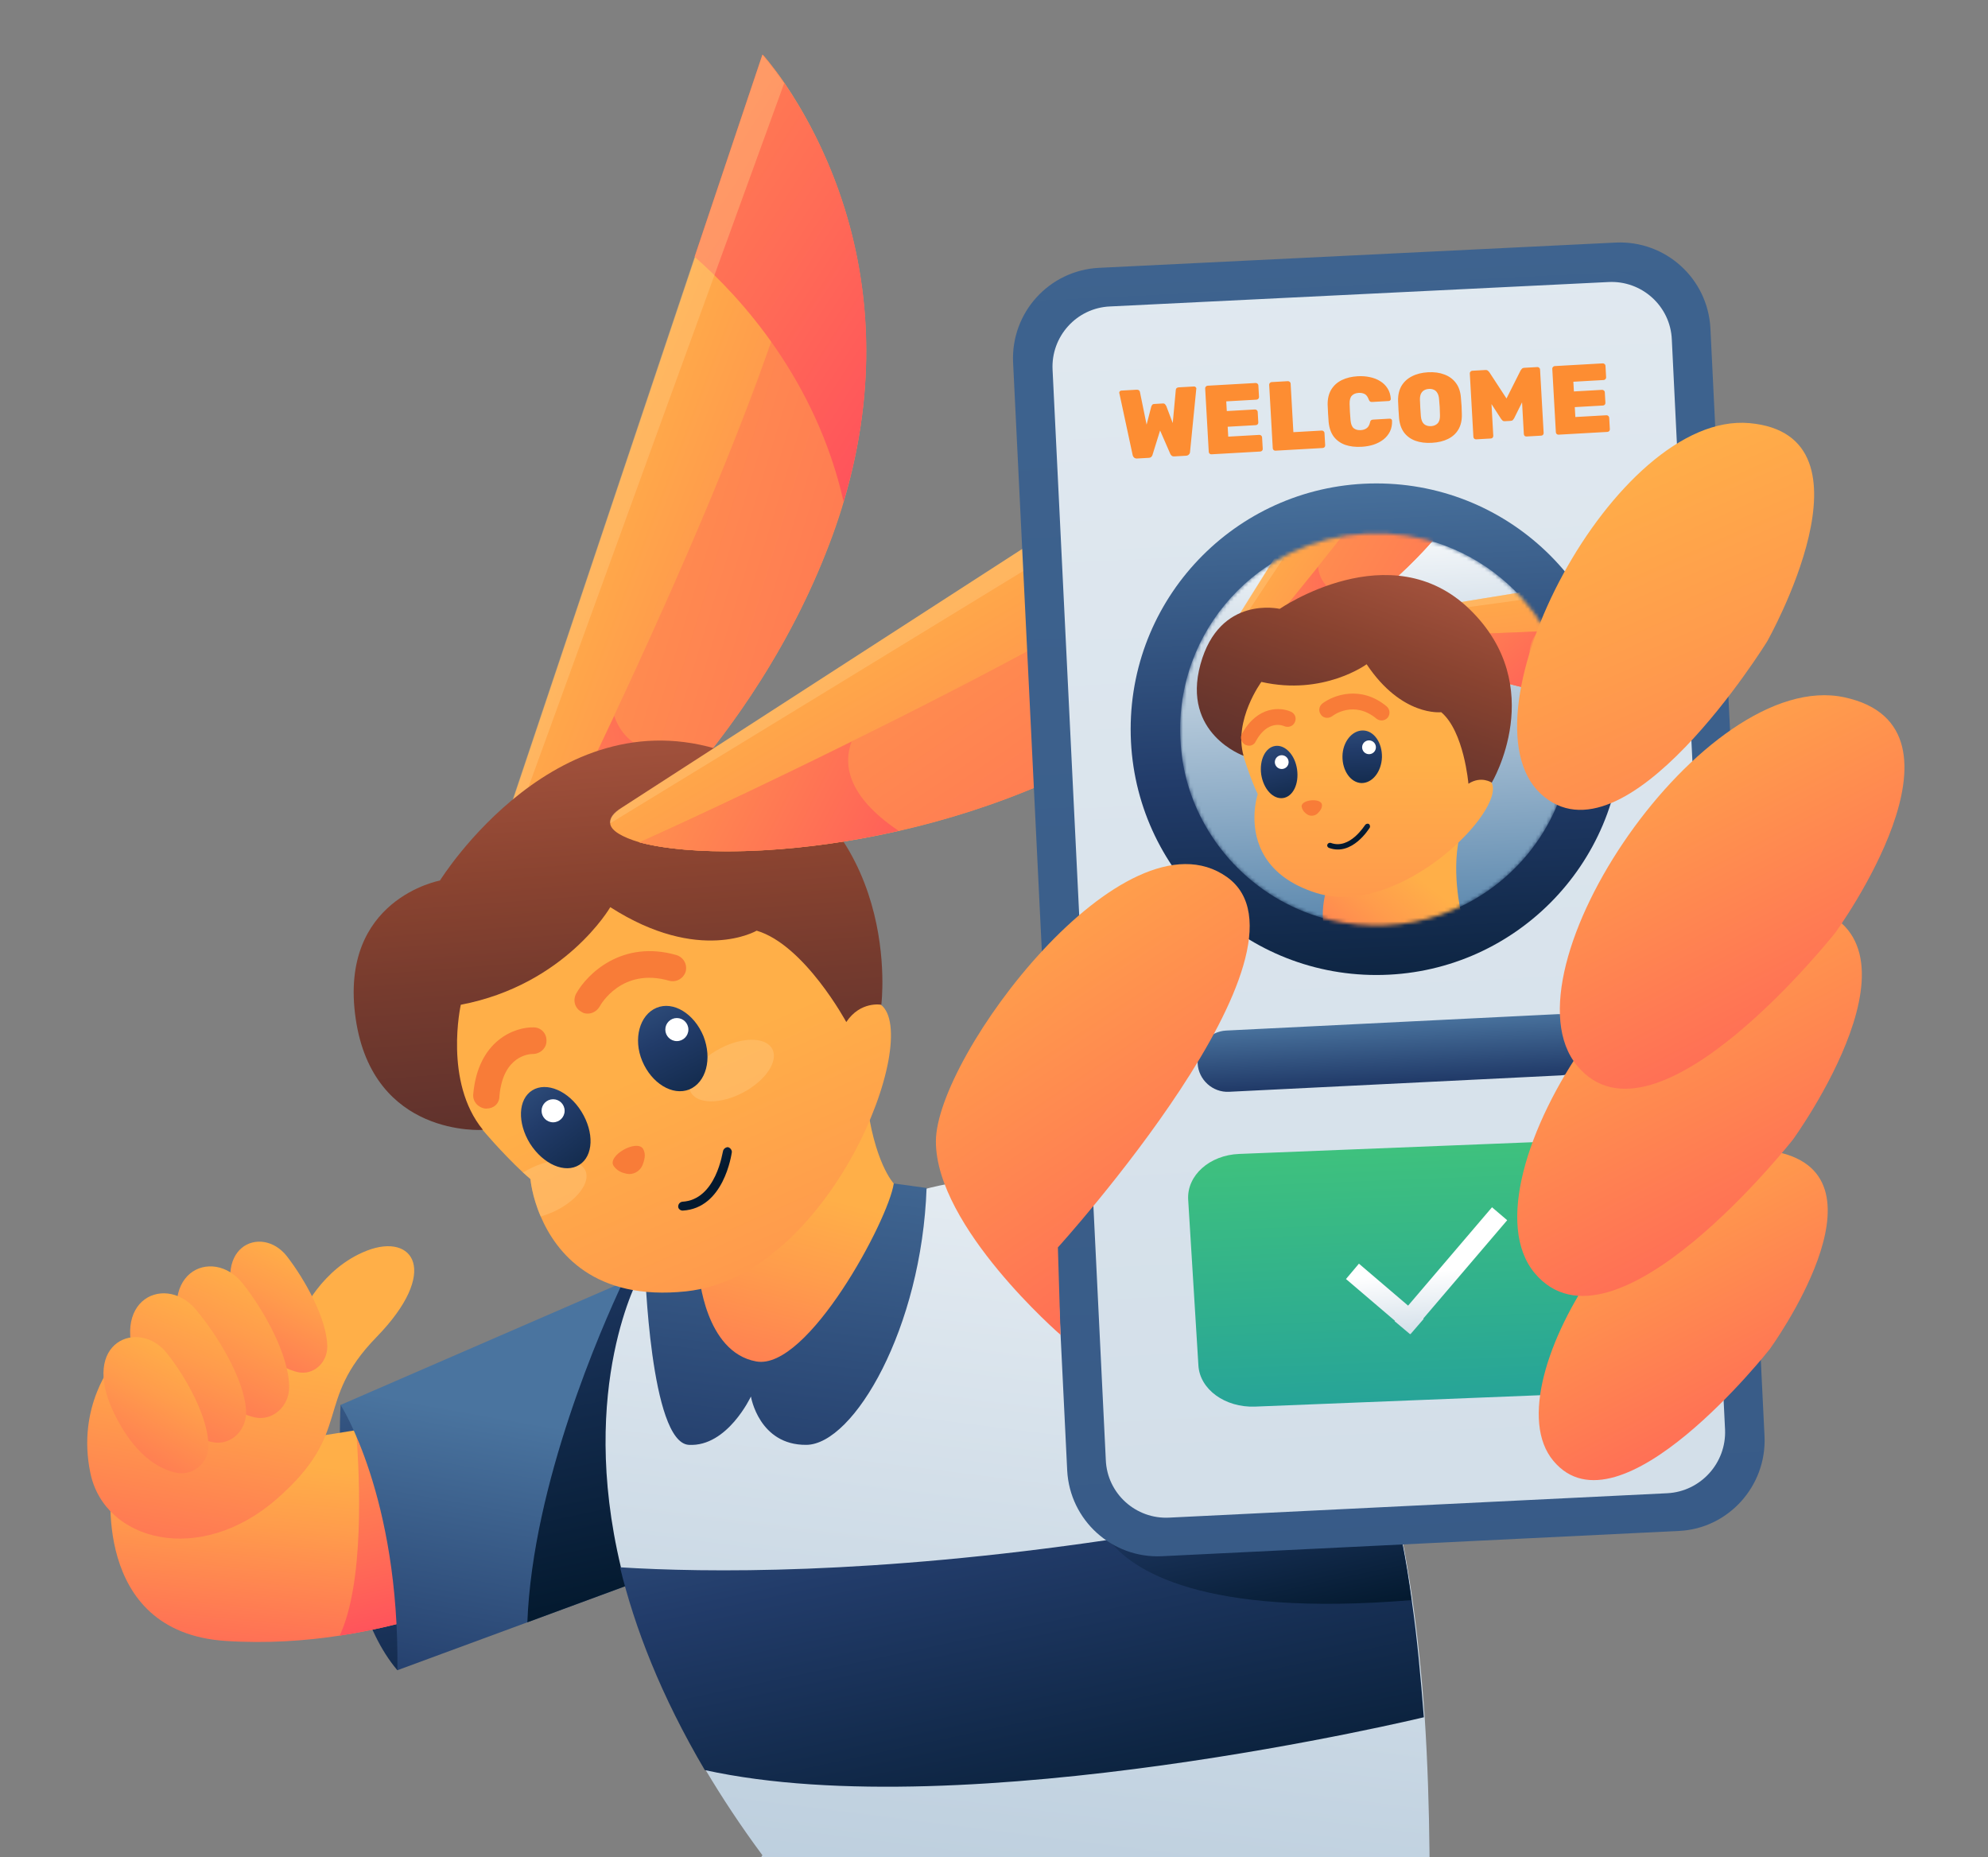 <svg width="547" height="511" viewBox="0 0 547 511" fill="none" xmlns="http://www.w3.org/2000/svg">
<rect x="0" y="0" width="547" height="511" fill="#808080" stroke="none"/>
<g clip-path="url(#clip0_1912_38009)">
<path d="M140.7 254.941C161.572 245.909 208.196 204.775 229.19 147.041C230.288 143.99 231.264 141.06 232.119 138.131C241.761 105.785 238.832 78.322 232.485 57.694C227.603 41.949 220.768 30.109 215.886 22.907C212.346 17.781 209.905 15.096 209.905 15.096L191.231 70.754L130.936 250.547C129.959 253.232 130.204 255.063 131.302 256.04C132.645 257.382 135.94 257.016 140.7 254.941Z" fill="url(#paint0_linear_1912_38009)"/>
<path d="M140.695 254.944C153.145 249.573 174.626 232.851 194.399 208.073C207.947 191.107 220.641 170.479 229.063 147.044C230.161 143.992 231.137 141.063 231.992 138.133C241.634 105.788 238.705 78.325 232.358 57.697C226.866 57.208 221.983 62.335 218.078 75.639C207.825 110.914 186.71 159.005 168.89 197.088C156.074 224.429 144.967 246.644 140.695 254.944Z" fill="url(#paint1_linear_1912_38009)"/>
<path d="M232.116 138.012C254.452 63.434 209.78 14.977 209.78 14.977L191.105 70.635C203.921 81.865 224.548 104.568 232.116 138.012Z" fill="url(#paint2_linear_1912_38009)"/>
<path opacity="0.4" d="M131.057 256.04L215.763 22.907C212.223 17.781 209.782 15.096 209.782 15.096L191.108 70.754L130.813 250.547C129.837 253.232 130.081 255.063 131.057 256.04Z" fill="#FFCA83"/>
<path d="M140.695 254.945C153.145 249.574 174.626 232.852 194.399 208.074C176.945 209.539 170.965 202.948 169.012 196.967C156.074 224.43 144.967 246.645 140.695 254.945Z" fill="url(#paint3_linear_1912_38009)"/>
<path d="M104.943 387.622L93.714 386.523C93.714 386.523 90.54 437.422 109.337 459.515L119.589 441.328L126.302 413.621L104.943 387.622Z" fill="url(#paint4_linear_1912_38009)"/>
<path d="M131.43 439.495C131.43 439.495 115.807 446.574 93.471 449.992C83.951 451.456 73.332 452.189 62.103 451.456C24.633 449.015 30.736 407.393 30.736 407.393C30.736 407.393 58.442 396.774 62.47 397.872C65.277 398.605 85.294 395.553 97.865 393.478C103.724 392.502 107.996 391.77 107.996 391.77L131.43 439.495Z" fill="url(#paint5_linear_1912_38009)"/>
<path d="M93.469 449.992C100.182 435.589 99.083 407.515 97.985 393.478C103.843 392.502 108.115 391.77 108.115 391.77L131.428 439.495C131.428 439.495 115.805 446.574 93.469 449.992Z" fill="url(#paint6_linear_1912_38009)"/>
<path d="M201.367 425.58L145.1 446.33L109.338 459.512C109.948 411.665 93.715 386.521 93.715 386.521L171.341 352.833L179.031 349.537L201.367 425.58Z" fill="url(#paint7_linear_1912_38009)"/>
<path d="M201.369 425.58L145.102 446.33C146.566 408.125 165.607 365.039 171.343 352.833L179.033 349.537L201.369 425.58Z" fill="url(#paint8_linear_1912_38009)"/>
<path d="M389.568 604.033C389.079 609.282 388.713 613.798 388.347 617.582C387.615 625.393 387.005 629.788 387.005 629.788C374.677 638.21 353.44 639.308 353.44 639.308L351.487 627.102L349.534 615.018L345.994 593.048L335.742 616.727L330.249 629.421L324.879 641.993C237.244 650.171 186.836 614.774 186.836 614.774C188.422 612.455 189.765 610.136 191.23 607.817C193.305 604.277 195.257 600.616 197.088 596.954C212.833 564.364 216.495 529.455 216.495 529.455C204.9 516.273 209.782 510.414 209.782 510.414C203.801 502.358 198.675 494.546 194.159 486.979C182.076 466.473 174.874 447.798 170.847 431.198C158.885 381.276 176.095 350.761 176.095 350.761L255.186 326.96C255.186 326.96 331.714 305.233 370.527 376.882C375.409 385.914 379.437 396.777 382.489 408.861C387.493 427.902 390.422 449.873 392.009 472.454C395.182 521.766 392.131 573.885 389.568 604.033Z" fill="url(#paint9_linear_1912_38009)"/>
<path d="M391.768 472.454C391.768 472.454 265.93 502.847 193.918 486.979C181.834 466.473 174.633 447.798 170.605 431.198C193.918 432.663 239.81 433.273 305.109 423.63C328.422 420.213 354.175 415.453 382.369 408.983C384.933 418.748 387.008 429.367 388.472 440.475C389.937 450.727 390.913 461.469 391.768 472.454Z" fill="url(#paint10_linear_1912_38009)"/>
<path d="M388.351 440.226C330.498 444.986 311.335 431.926 304.988 423.503C328.301 420.086 354.054 415.326 382.249 408.856C384.812 418.621 386.887 429.24 388.351 440.226Z" fill="url(#paint11_linear_1912_38009)"/>
<path d="M177.445 348.44C177.445 348.44 178.91 396.898 189.529 397.508C200.147 398.118 206.616 384.203 206.616 384.203C206.616 384.203 208.813 397.63 221.873 397.508C234.933 397.386 253.607 365.406 254.95 326.836L246.04 325.615L195.265 336.112L177.445 348.44Z" fill="url(#paint12_linear_1912_38009)"/>
<path d="M192.336 350.516C192.336 350.516 193.923 371.998 208.081 374.562C222.239 377.125 244.453 335.625 245.918 325.616C245.918 325.616 240.425 319.879 238.35 301.937C236.275 283.872 195.387 324.273 195.387 324.273L192.336 350.516Z" fill="url(#paint13_linear_1912_38009)"/>
<path d="M188.799 355.275C163.534 357.961 153.037 344.656 148.765 334.647C146.324 329.033 145.958 324.394 145.958 324.394C145.226 323.784 144.615 323.174 143.883 322.564C137.78 316.827 132.898 310.968 132.898 310.968C123.134 307.062 116.055 297.786 116.055 297.786L125.819 261.778L148.765 242.737L168.416 240.296L212.355 243.836C212.355 243.836 231.274 267.637 242.381 276.425C253.854 285.336 228.467 351.003 188.799 355.275Z" fill="url(#paint14_linear_1912_38009)"/>
<path opacity="0.4" d="M204.463 300.576C210.661 297.299 214.256 291.937 212.491 288.599C210.727 285.262 204.272 285.213 198.074 288.49C191.876 291.766 188.282 297.128 190.046 300.466C191.811 303.803 198.265 303.853 204.463 300.576Z" fill="#FFCA83"/>
<path opacity="0.4" d="M152.179 333.428C150.958 333.916 149.86 334.405 148.761 334.649C146.32 329.034 145.954 324.396 145.954 324.396C145.222 323.786 144.611 323.175 143.879 322.565C144.733 322.077 145.588 321.589 146.686 321.1C153.033 318.171 159.502 318.659 161.089 322.077C162.553 325.372 158.647 330.499 152.179 333.428Z" fill="#FFCA83"/>
<path d="M232.854 281.189C232.854 281.189 221.381 259.951 208.199 256.045C208.199 256.045 192.454 265.322 167.921 249.576C167.921 249.576 155.594 270.936 126.789 276.429C126.789 276.429 122.029 297.667 132.892 310.85C132.892 310.85 102.622 313.047 97.862 280.213C93.102 247.379 121.052 242.253 121.052 242.253C121.052 242.253 153.763 189.523 201.364 207.466C248.965 225.408 242.496 276.429 242.496 276.429C242.496 276.429 236.76 275.33 232.854 281.189Z" fill="url(#paint15_linear_1912_38009)"/>
<path d="M175.975 231.743C197.945 237.724 260.07 234.673 312.431 202.571C315.239 200.862 317.802 199.154 320.365 197.445C348.071 178.159 362.962 154.968 370.773 134.829C376.754 119.449 378.829 105.901 379.439 97.356C379.927 91.132 379.683 87.47 379.683 87.47L330.373 119.327L171.093 222.223C168.652 223.809 167.675 225.274 167.919 226.739C168.285 228.57 171.093 230.279 175.975 231.743Z" fill="url(#paint16_linear_1912_38009)"/>
<path d="M175.973 231.747C189.032 235.287 216.25 235.653 247.252 228.573C268.368 223.813 291.192 215.513 312.429 202.453C315.236 200.744 317.8 199.035 320.363 197.326C348.069 178.041 362.96 154.85 370.771 134.71C366.865 130.926 359.786 131.781 348.435 139.837C318.41 160.953 271.907 185.487 234.193 204.04C207.219 217.466 184.639 227.841 175.973 231.747Z" fill="url(#paint17_linear_1912_38009)"/>
<path d="M320.359 197.327C384.316 153.019 379.678 87.23 379.678 87.23L330.368 119.087C333.419 135.931 335.494 166.446 320.359 197.327Z" fill="url(#paint18_linear_1912_38009)"/>
<path opacity="0.4" d="M167.919 226.496L379.561 97.235C380.049 91.01 379.805 87.349 379.805 87.349L330.495 119.206L171.215 222.102C168.651 223.566 167.675 225.031 167.919 226.496Z" fill="#FFCA83"/>
<path d="M175.973 231.743C189.032 235.283 216.25 235.649 247.252 228.57C232.728 218.805 232.118 209.895 234.315 204.036C207.219 217.463 184.639 227.838 175.973 231.743Z" fill="url(#paint19_linear_1912_38009)"/>
<path d="M461.955 421.192L319.64 428.149C305.97 428.76 294.375 418.263 293.642 404.592L278.752 99.689C278.142 86.019 288.638 74.423 302.308 73.691L444.623 66.733C458.294 66.123 469.889 76.62 470.621 90.291L485.512 395.193C486.122 408.864 475.503 420.582 461.955 421.192Z" fill="url(#paint20_linear_1912_38009)"/>
<path d="M458.785 410.816L321.718 417.529C312.564 418.017 304.63 410.938 304.264 401.661L289.618 101.763C289.129 92.608 296.208 84.674 305.485 84.308L442.551 77.595C451.706 77.107 459.639 84.186 460.005 93.463L474.652 393.361C475.018 402.516 467.939 410.327 458.785 410.816Z" fill="url(#paint21_linear_1912_38009)"/>
<path d="M312.877 126.143C312.535 126.162 312.26 126.079 312.051 125.892C311.842 125.706 311.713 125.497 311.664 125.265L307.995 108.192C307.994 108.174 307.984 108.156 307.965 108.14C307.964 108.122 307.963 108.104 307.962 108.086C307.953 107.924 307.999 107.786 308.101 107.672C308.219 107.539 308.359 107.468 308.521 107.459L312.7 107.223C313.257 107.191 313.575 107.399 313.654 107.845L315.487 116.828L316.752 111.943C316.781 111.815 316.853 111.657 316.969 111.471C317.084 111.266 317.294 111.155 317.599 111.138L319.945 111.005C320.25 110.988 320.471 111.074 320.608 111.265C320.744 111.437 320.843 111.585 320.904 111.708L322.683 116.394L323.52 107.287C323.549 106.835 323.833 106.593 324.372 106.563L328.55 106.327C328.712 106.318 328.85 106.373 328.965 106.493C329.097 106.593 329.168 106.725 329.177 106.886C329.178 106.904 329.179 106.922 329.18 106.94C329.181 106.958 329.173 106.977 329.156 106.996L327.434 124.374C327.429 124.608 327.325 124.83 327.12 125.04C326.934 125.249 326.67 125.363 326.328 125.383L323.12 125.564C322.797 125.582 322.55 125.515 322.379 125.362C322.207 125.192 322.09 125.045 322.029 124.922L319.201 118.43L317.096 125.201C317.067 125.329 316.968 125.488 316.799 125.678C316.646 125.849 316.408 125.943 316.085 125.962L312.877 126.143ZM333.331 124.987C333.151 124.997 332.986 124.943 332.835 124.825C332.683 124.69 332.602 124.523 332.59 124.325L331.603 106.857C331.592 106.66 331.654 106.494 331.791 106.36C331.927 106.208 332.084 106.127 332.264 106.117L345.473 105.37C345.671 105.359 345.846 105.421 345.997 105.557C346.148 105.674 346.229 105.832 346.241 106.03L346.42 109.211C346.431 109.39 346.368 109.556 346.232 109.708C346.096 109.86 345.93 109.942 345.732 109.953L337.402 110.424L337.553 113.092L345.29 112.655C345.488 112.644 345.662 112.706 345.814 112.842C345.965 112.959 346.046 113.117 346.057 113.315L346.222 116.226C346.233 116.424 346.171 116.599 346.035 116.75C345.899 116.884 345.731 116.957 345.534 116.968L337.797 117.406L337.951 120.128L346.496 119.645C346.694 119.634 346.869 119.696 347.021 119.832C347.173 119.967 347.254 120.134 347.265 120.332L347.444 123.486C347.455 123.683 347.393 123.858 347.257 124.01C347.12 124.144 346.953 124.217 346.755 124.228L333.331 124.987ZM350.942 123.991C350.763 124.001 350.597 123.947 350.447 123.83C350.295 123.694 350.213 123.527 350.202 123.33L349.214 105.862C349.203 105.664 349.266 105.498 349.403 105.364C349.538 105.212 349.696 105.131 349.876 105.121L354.351 104.868C354.548 104.857 354.723 104.919 354.875 105.055C355.026 105.173 355.107 105.33 355.118 105.528L355.874 118.899L363.664 118.458C363.862 118.447 364.037 118.509 364.189 118.645C364.34 118.763 364.421 118.92 364.432 119.118L364.624 122.515C364.635 122.712 364.573 122.887 364.437 123.039C364.301 123.173 364.133 123.245 363.936 123.257L350.942 123.991ZM374.667 122.92C372.959 123.017 371.453 122.841 370.148 122.392C368.841 121.925 367.789 121.173 366.991 120.136C366.212 119.098 365.739 117.755 365.574 116.106C365.514 115.37 365.46 114.58 365.413 113.735C365.365 112.89 365.328 112.081 365.302 111.307C365.283 109.686 365.611 108.315 366.287 107.195C366.98 106.056 367.949 105.181 369.194 104.57C370.458 103.958 371.916 103.605 373.57 103.511C374.756 103.444 375.869 103.526 376.91 103.755C377.967 103.966 378.917 104.336 379.758 104.865C380.598 105.377 381.276 106.041 381.791 106.86C382.305 107.66 382.602 108.617 382.683 109.73C382.692 109.892 382.637 110.03 382.517 110.145C382.415 110.259 382.284 110.32 382.122 110.329L377.566 110.587C377.297 110.602 377.096 110.56 376.964 110.459C376.832 110.358 376.714 110.175 376.609 109.911C376.331 109.151 375.96 108.65 375.496 108.405C375.031 108.161 374.476 108.057 373.829 108.094C373.038 108.139 372.421 108.39 371.978 108.848C371.534 109.287 371.324 110.038 371.348 111.101C371.378 112.577 371.463 114.087 371.604 115.63C371.7 116.688 371.994 117.419 372.486 117.824C372.976 118.211 373.617 118.382 374.408 118.338C375.055 118.301 375.595 118.126 376.028 117.813C376.479 117.499 376.791 116.968 376.965 116.219C377.021 115.927 377.109 115.733 377.23 115.636C377.367 115.52 377.571 115.454 377.841 115.439L382.396 115.182C382.558 115.173 382.696 115.219 382.81 115.321C382.942 115.421 383.012 115.553 383.021 115.714C383.066 116.83 382.879 117.823 382.46 118.694C382.039 119.547 381.441 120.284 380.665 120.905C379.887 121.507 378.986 121.982 377.96 122.329C376.95 122.656 375.853 122.853 374.667 122.92ZM394.016 121.826C392.29 121.924 390.775 121.739 389.468 121.272C388.18 120.804 387.137 120.052 386.339 119.015C385.558 117.96 385.095 116.625 384.95 115.01C384.889 114.257 384.836 113.484 384.792 112.694C384.746 111.885 384.71 111.085 384.683 110.293C384.646 108.69 384.957 107.321 385.613 106.184C386.288 105.046 387.248 104.162 388.492 103.533C389.736 102.886 391.211 102.514 392.919 102.417C394.608 102.322 396.107 102.526 397.415 103.029C398.723 103.514 399.776 104.283 400.575 105.338C401.373 106.393 401.836 107.719 401.962 109.316C402.043 110.105 402.106 110.903 402.152 111.712C402.197 112.503 402.222 113.277 402.229 114.033C402.267 115.654 401.948 117.033 401.273 118.171C400.615 119.29 399.663 120.155 398.418 120.766C397.19 121.377 395.723 121.73 394.016 121.826ZM393.757 117.244C394.511 117.201 395.119 116.941 395.579 116.465C396.037 115.97 396.247 115.219 396.208 114.212C396.201 113.437 396.177 112.69 396.136 111.971C396.094 111.234 396.034 110.489 395.955 109.737C395.9 109.073 395.743 108.532 395.485 108.114C395.245 107.695 394.922 107.397 394.515 107.222C394.127 107.046 393.681 106.972 393.178 107C392.674 107.029 392.231 107.153 391.846 107.373C391.462 107.593 391.166 107.925 390.956 108.37C390.765 108.813 390.679 109.368 390.699 110.034C390.724 110.79 390.757 111.536 390.798 112.273C390.839 112.992 390.89 113.737 390.952 114.509C391.045 115.513 391.338 116.236 391.832 116.677C392.342 117.098 392.984 117.287 393.757 117.244ZM406.173 120.869C405.976 120.88 405.801 120.827 405.65 120.709C405.499 120.573 405.417 120.407 405.406 120.209L404.418 102.741C404.407 102.543 404.47 102.377 404.607 102.244C404.742 102.092 404.909 102.01 405.107 101.999L408.692 101.796C409.015 101.778 409.263 101.854 409.435 102.025C409.607 102.195 409.722 102.315 409.78 102.384L414.516 109.634L418.406 101.896C418.456 101.821 418.556 101.689 418.708 101.5C418.86 101.312 419.097 101.208 419.421 101.19L423.006 100.987C423.204 100.976 423.369 101.039 423.503 101.175C423.654 101.293 423.735 101.451 423.746 101.648L424.734 119.116C424.745 119.314 424.683 119.489 424.547 119.641C424.429 119.774 424.27 119.846 424.073 119.857L420.029 120.085C419.831 120.097 419.657 120.043 419.506 119.926C419.372 119.789 419.3 119.622 419.289 119.424L418.795 110.69L416.61 115.087C416.528 115.235 416.419 115.386 416.283 115.538C416.148 115.69 415.945 115.773 415.676 115.788L414.031 115.881C413.78 115.896 413.578 115.835 413.426 115.699C413.274 115.564 413.149 115.426 413.051 115.288L410.384 111.166L410.878 119.9C410.889 120.097 410.827 120.272 410.691 120.424C410.573 120.557 410.414 120.629 410.217 120.64L406.173 120.869ZM428.839 119.587C428.659 119.598 428.494 119.544 428.343 119.426C428.191 119.291 428.109 119.124 428.098 118.926L427.111 101.458C427.099 101.26 427.162 101.095 427.299 100.961C427.434 100.809 427.592 100.728 427.772 100.718L440.981 99.971C441.178 99.96 441.353 100.022 441.505 100.158C441.656 100.275 441.737 100.433 441.748 100.631L441.928 103.812C441.938 103.991 441.875 104.157 441.74 104.309C441.604 104.461 441.437 104.542 441.24 104.554L432.91 105.024L433.061 107.693L440.798 107.256C440.995 107.245 441.17 107.307 441.322 107.443C441.473 107.56 441.554 107.718 441.565 107.916L441.73 110.827C441.741 111.025 441.679 111.199 441.543 111.351C441.406 111.485 441.239 111.558 441.041 111.569L433.305 112.006L433.459 114.729L442.004 114.246C442.202 114.235 442.377 114.297 442.528 114.433C442.68 114.568 442.762 114.735 442.773 114.933L442.951 118.087C442.963 118.284 442.9 118.459 442.765 118.611C442.628 118.745 442.461 118.817 442.263 118.829L428.839 119.587Z" fill="#FD8D32"/>
<path d="M378.72 268.241C416.064 268.241 446.338 237.966 446.338 200.621C446.338 163.275 416.064 133 378.72 133C341.375 133 311.102 163.275 311.102 200.621C311.102 237.966 341.375 268.241 378.72 268.241Z" fill="url(#paint22_linear_1912_38009)"/>
<mask id="mask0_1912_38009" style="mask-type:alpha" maskUnits="userSpaceOnUse" x="324" y="146" width="109" height="109">
<path d="M432.559 198.049C432.925 206.715 431.339 215.015 428.043 222.461C420.11 240.525 402.412 253.586 381.296 254.562C360.181 255.539 341.385 244.309 331.62 227.099C327.592 220.019 325.151 211.964 324.785 203.297C323.32 173.515 346.267 148.249 376.048 146.784C405.829 145.319 431.094 168.267 432.559 198.049Z" fill="url(#paint23_linear_1912_38009)"/>
</mask>
<g mask="url(#mask0_1912_38009)">
<path d="M432.559 198.049C432.925 206.715 431.339 215.015 428.043 222.461C420.11 240.525 402.412 253.586 381.296 254.562C360.181 255.539 341.385 244.309 331.62 227.099C327.592 220.019 325.151 211.964 324.785 203.297C323.32 173.515 346.267 148.249 376.048 146.784C405.829 145.319 431.094 168.267 432.559 198.049Z" fill="url(#paint24_linear_1912_38009)"/>
<path d="M338.137 185.677C351.532 183.335 384.377 165.919 404.634 135.277C405.698 133.656 406.674 132.089 407.579 130.504C417.696 113.041 419.821 96.664 419.007 83.785C418.363 73.949 416.04 66.112 414.205 61.243C412.861 57.769 411.816 55.867 411.816 55.867L393.198 85.626L333.072 181.76C332.129 183.186 332.016 184.284 332.519 185.005C333.112 185.973 335.079 186.22 338.137 185.677Z" fill="url(#paint25_linear_1912_38009)"/>
<path d="M338.136 185.675C346.123 184.288 360.946 177.56 375.897 165.91C386.141 157.934 396.397 147.71 404.562 135.258C405.626 133.636 406.602 132.069 407.507 130.485C417.624 113.022 419.749 96.645 418.935 83.766C415.809 82.716 412.256 85.016 408.13 92.207C397.25 111.289 378.267 136.307 362.596 155.965C351.332 170.076 341.777 181.444 338.136 185.675Z" fill="url(#paint26_linear_1912_38009)"/>
<path opacity="0.4" d="M332.375 184.969L414.133 61.224C412.789 57.75 411.744 55.848 411.744 55.848L393.126 85.607L332.999 181.741C332.057 183.167 331.944 184.265 332.375 184.969Z" fill="#FFCA83"/>
<path d="M338.132 185.675C346.119 184.289 360.941 177.561 375.893 165.911C365.54 164.329 362.982 159.662 362.68 155.912C351.328 170.077 341.773 181.445 338.132 185.675Z" fill="url(#paint27_linear_1912_38009)"/>
<path d="M365.232 243.893C365.232 243.893 360.956 256.043 368.099 260.839C375.242 265.634 398.877 256.531 402.077 251.399C402.077 251.399 398.916 238.627 402.077 228.299C405.267 217.905 373.189 230.246 373.189 230.246L365.232 243.893Z" fill="url(#paint28_linear_1912_38009)"/>
<path d="M384.712 174.908C395.316 183.447 430.084 196.656 466.46 191.611C468.407 191.347 470.221 191.025 472.034 190.702C491.833 186.773 505.546 177.634 514.649 168.471C521.609 161.478 525.991 154.552 528.371 150.017C530.13 146.724 530.873 144.659 530.873 144.659L496.227 150.302L384.317 168.523C382.6 168.807 381.714 169.376 381.497 170.237C381.259 171.328 382.388 172.936 384.712 174.908Z" fill="url(#paint29_linear_1912_38009)"/>
<path d="M384.714 174.907C391.021 179.975 405.846 186.695 424.526 190.242C437.235 192.692 451.728 193.611 466.491 191.543C468.438 191.279 470.252 190.957 472.066 190.635C491.864 186.705 505.577 177.566 514.68 168.404C513.446 165.395 509.363 164.167 501.215 165.862C479.707 170.239 448.353 172.542 423.247 173.673C405.253 174.567 390.397 174.843 384.714 174.907Z" fill="url(#paint30_linear_1912_38009)"/>
<path opacity="0.4" d="M381.553 170.104L528.465 149.981C530.224 146.687 530.967 144.623 530.967 144.623L496.321 150.265L384.411 168.486C382.656 168.675 381.77 169.243 381.553 170.104Z" fill="#FFCA83"/>
<path d="M384.712 174.911C391.019 179.979 405.844 186.699 424.524 190.246C418.905 181.417 420.705 176.39 423.312 173.706C405.251 174.572 390.395 174.847 384.712 174.911Z" fill="url(#paint31_linear_1912_38009)"/>
</g>
<path d="M362.152 245.662C347.667 241.081 345.103 231.278 345.159 224.771C345.167 221.11 346.077 218.481 346.077 218.481C345.822 217.971 345.634 217.491 345.379 216.981C343.409 212.376 342.138 207.997 342.138 207.997C337.724 203.518 336.067 196.74 336.067 196.74L350.04 179.352L367.173 174.416L378.523 177.785L401.749 190.249C401.749 190.249 406.413 207.821 410.394 215.296C414.545 222.926 384.909 252.822 362.152 245.662Z" fill="url(#paint32_linear_1912_38009)"/>
<path d="M404.037 215.621C404.037 215.621 402.838 201.237 396.551 195.939C396.551 195.939 385.703 197.25 376.033 182.747C376.033 182.747 364.163 191.497 347.066 187.607C347.066 187.607 339.372 198.103 342.166 207.927C342.166 207.927 325.056 201.881 330.312 182.752C335.568 163.623 352.109 167.509 352.109 167.509C352.109 167.509 382.659 146.455 404.441 167.687C426.223 188.919 410.46 215.322 410.46 215.322C410.46 215.322 407.58 213.346 404.037 215.621Z" fill="url(#paint33_linear_1912_38009)"/>
<path d="M380.245 208.346C380.092 212.341 377.606 215.476 374.597 215.435C371.618 215.327 369.323 212.014 369.38 208.056C369.437 204.099 372.019 200.926 375.028 200.967C378.037 201.008 380.332 204.321 380.245 208.346Z" fill="url(#paint34_linear_1912_38009)"/>
<path d="M356.891 211.679C357.457 215.669 355.773 219.155 353.049 219.557C350.324 219.959 347.662 217.122 347.029 213.102C346.464 209.111 348.147 205.626 350.872 205.224C353.596 204.822 356.326 207.688 356.891 211.679Z" fill="url(#paint35_linear_1912_38009)"/>
<path d="M375.926 207.331C376.886 207.751 378.004 207.313 378.424 206.353C378.844 205.392 378.406 204.274 377.446 203.854C376.485 203.434 375.367 203.872 374.947 204.832C374.527 205.793 374.965 206.911 375.926 207.331Z" fill="white"/>
<path d="M351.91 211.41C352.87 211.83 353.989 211.392 354.409 210.432C354.828 209.472 354.39 208.353 353.43 207.933C352.47 207.513 351.351 207.951 350.931 208.912C350.512 209.872 350.95 210.991 351.91 211.41Z" fill="white"/>
<path d="M362.483 223.839C361.701 224.533 360.464 224.63 359.616 224.02C359.006 223.594 358.387 223.005 358.174 222.035C357.709 220 363.463 219.409 363.727 221.357C363.845 222.364 363.168 223.183 362.483 223.839Z" fill="#F87C38"/>
<path d="M364.292 197.307C363.958 197.161 363.653 196.948 363.473 196.63C362.704 195.656 362.895 194.307 363.869 193.537C366.856 191.259 374.39 188.42 381.525 194.327C382.449 195.129 382.583 196.462 381.848 197.415C381.046 198.339 379.712 198.473 378.759 197.738C372.511 192.536 366.816 196.817 366.565 197.026C365.872 197.52 365.028 197.628 364.292 197.307Z" fill="#F87C38"/>
<path d="M342.779 204.955C342.712 204.926 342.645 204.897 342.578 204.868C341.567 204.266 341.107 202.95 341.737 201.871C346.01 194.101 352.437 194.522 355.217 195.817C356.354 196.314 356.814 197.63 356.25 198.738C355.782 199.807 354.466 200.268 353.329 199.771C352.861 199.566 348.761 198.012 345.537 203.931C345.04 205.068 343.849 205.423 342.779 204.955Z" fill="#F87C38"/>
<path d="M365.625 233.255C365.291 233.108 365.073 232.695 365.219 232.36C365.395 231.959 365.779 231.809 366.143 231.888C371.409 233.872 375.532 226.992 375.628 226.954C375.841 226.649 376.292 226.528 376.626 226.674C376.931 226.887 377.053 227.338 376.907 227.673C376.664 228.045 371.99 235.639 365.625 233.255Z" fill="url(#paint36_linear_1912_38009)"/>
<path d="M429.49 295.856L338.193 300.372C333.677 300.616 329.772 297.077 329.528 292.56V292.194C329.283 287.678 332.823 283.772 337.339 283.528L428.636 279.012C433.152 278.768 437.057 282.307 437.301 286.824V287.19C437.545 291.828 434.128 295.612 429.49 295.856Z" fill="url(#paint37_linear_1912_38009)"/>
<path d="M431.819 383.531L345.285 386.988C337.084 387.284 330.108 382.248 329.741 375.631L326.926 330.01C326.558 323.394 332.801 317.765 341.001 317.469L427.535 314.012C435.736 313.716 442.712 318.752 443.08 325.369L445.895 370.99C446.262 377.606 440.02 383.235 431.819 383.531Z" fill="url(#paint38_linear_1912_38009)"/>
<path d="M486.971 371.145C486.971 371.145 521.39 323.786 489.046 316.951C456.701 310.115 409.222 380.177 427.408 401.904C445.594 423.752 486.971 371.145 486.971 371.145Z" fill="url(#paint39_linear_1912_38009)"/>
<path d="M291.809 367.241C291.809 367.241 257.512 337.58 257.512 314.023C257.512 290.466 309.507 221.38 337.579 241.276C365.53 261.171 291.077 343.195 291.077 343.195L291.809 367.241Z" fill="url(#paint40_linear_1912_38009)"/>
<path d="M486.239 176.462C486.239 176.462 518.34 119.705 481.357 116.409C444.375 113.114 400.801 196.602 423.87 218.328C447.06 239.933 486.239 176.462 486.239 176.462Z" fill="url(#paint41_linear_1912_38009)"/>
<path d="M414.704 335.707L410.528 332.144L387.439 359.206L373.909 347.66L370.35 351.885L383.827 363.385L383.737 363.491L387.962 367.05L388.056 366.993L388.108 367.038L391.72 362.859L391.614 362.768L414.704 335.707Z" fill="url(#paint42_linear_1912_38009)"/>
<path d="M493.319 313.534C493.319 313.534 534.329 257.143 495.76 248.843C457.191 240.665 400.558 324.275 422.283 350.274C444.009 376.15 493.319 313.534 493.319 313.534Z" fill="url(#paint43_linear_1912_38009)"/>
<path d="M505.038 256.533C505.038 256.533 546.048 200.142 507.479 191.842C468.91 183.542 412.276 267.274 434.002 293.272C455.606 319.149 505.038 256.533 505.038 256.533Z" fill="url(#paint44_linear_1912_38009)"/>
<path d="M193.562 285.088C196.003 291.313 194.295 297.782 189.657 299.735C185.019 301.566 179.282 298.026 176.719 291.923C174.156 285.82 175.987 279.229 180.625 277.276C185.263 275.323 190.999 278.863 193.562 285.088Z" fill="url(#paint45_linear_1912_38009)"/>
<path d="M159.994 305.838C163.534 311.575 163.29 318.044 159.384 320.485C155.478 322.926 149.498 320.363 145.836 314.626C142.296 308.89 142.54 302.42 146.446 299.979C150.352 297.538 156.455 300.101 159.994 305.838Z" fill="url(#paint46_linear_1912_38009)"/>
<path d="M186.236 286.429C187.989 286.429 189.409 285.008 189.409 283.256C189.409 281.503 187.989 280.082 186.236 280.082C184.483 280.082 183.062 281.503 183.062 283.256C183.062 285.008 184.483 286.429 186.236 286.429Z" fill="white"/>
<path d="M152.185 308.771C153.938 308.771 155.359 307.35 155.359 305.597C155.359 303.845 153.938 302.424 152.185 302.424C150.433 302.424 149.012 303.845 149.012 305.597C149.012 307.35 150.433 308.771 152.185 308.771Z" fill="white"/>
<path d="M176.708 320.73C175.976 322.317 174.145 323.294 172.437 322.928C171.216 322.683 169.873 322.195 168.897 320.853C166.822 318.045 175.244 313.285 176.953 316.092C177.807 317.557 177.319 319.266 176.708 320.73Z" fill="#F87C38"/>
<path d="M161.702 278.866C161.091 278.866 160.481 278.744 159.993 278.377C158.162 277.401 157.552 275.204 158.528 273.373C161.58 267.88 171.222 258.482 186.113 262.754C188.065 263.364 189.164 265.317 188.676 267.27C188.065 269.223 186.113 270.322 184.16 269.833C171.1 266.05 165.241 276.425 164.997 276.913C164.265 278.133 163.044 278.866 161.702 278.866Z" fill="#F87C38"/>
<path d="M133.878 304.986C133.756 304.986 133.634 304.986 133.512 304.986C131.559 304.742 129.972 303.033 130.216 300.958C131.559 286.189 141.689 282.527 146.816 282.649C148.891 282.649 150.477 284.358 150.355 286.433C150.355 288.386 148.646 289.973 146.572 289.973C145.717 289.973 138.394 290.339 137.417 301.569C137.417 303.644 135.831 304.986 133.878 304.986Z" fill="#F87C38"/>
<path d="M187.826 333.061C187.216 333.061 186.605 332.573 186.605 331.962C186.605 331.23 187.094 330.742 187.704 330.62C197.102 330.131 198.811 316.827 198.933 316.705C199.055 316.095 199.665 315.606 200.276 315.606C200.886 315.729 201.374 316.339 201.374 316.949C201.252 317.681 199.177 332.451 187.826 333.061Z" fill="url(#paint47_linear_1912_38009)"/>
<path d="M82.977 361.623C82.977 361.623 88.347 348.929 101.041 344.046C113.735 339.164 121.18 349.783 103.604 367.848C86.028 385.912 97.501 393.724 76.142 412.399C54.904 430.952 28.785 423.995 24.879 405.32C20.973 386.767 31.348 374.683 31.348 374.683L64.181 355.52L82.977 361.623Z" fill="url(#paint48_linear_1912_38009)"/>
<path d="M90.058 370.411C90.058 375.05 86.152 378.467 81.88 377.491C77.731 376.514 71.75 373.097 66.257 361.989C57.103 343.07 71.872 336.601 78.951 345.634C83.955 352.103 89.936 362.844 90.058 370.411Z" fill="url(#paint49_linear_1912_38009)"/>
<path d="M79.561 381.641C79.561 387.012 74.923 391.04 70.041 389.941C65.281 388.843 58.202 384.815 51.977 371.998C41.358 350.15 58.446 342.582 66.746 353.079C72.604 360.403 79.561 372.853 79.561 381.641Z" fill="url(#paint50_linear_1912_38009)"/>
<path d="M67.708 388.108C67.952 393.478 63.558 397.75 58.554 396.774C53.794 395.919 46.593 392.258 39.758 379.686C28.163 358.325 44.884 350.025 53.672 360.034C59.775 367.236 67.22 379.319 67.708 388.108Z" fill="url(#paint51_linear_1912_38009)"/>
<path d="M57.345 397.997C57.223 402.879 52.707 406.297 48.069 405.076C43.553 403.978 36.962 400.316 31.347 388.72C21.827 368.947 38.304 362.722 45.872 372.242C51.242 378.956 57.467 390.185 57.345 397.997Z" fill="url(#paint52_linear_1912_38009)"/>
</g>
<defs>
<linearGradient id="paint0_linear_1912_38009" x1="342.29" y1="201.25" x2="160.54" y2="131.842" gradientUnits="userSpaceOnUse">
<stop stop-color="#FF2A64"/>
<stop offset="0.447" stop-color="#FF6C56"/>
<stop offset="0.817" stop-color="#FF9C4C"/>
<stop offset="1" stop-color="#FFAF48"/>
</linearGradient>
<linearGradient id="paint1_linear_1912_38009" x1="434.101" y1="231.629" x2="67.382" y2="120.053" gradientUnits="userSpaceOnUse">
<stop stop-color="#FF2A64"/>
<stop offset="0.447" stop-color="#FF6C56"/>
<stop offset="0.817" stop-color="#FF9C4C"/>
<stop offset="1" stop-color="#FFAF48"/>
</linearGradient>
<linearGradient id="paint2_linear_1912_38009" x1="326.74" y1="144.816" x2="75.167" y2="-17.48" gradientUnits="userSpaceOnUse">
<stop stop-color="#FF2A64"/>
<stop offset="0.447" stop-color="#FF6C56"/>
<stop offset="0.817" stop-color="#FF9C4C"/>
<stop offset="1" stop-color="#FFAF48"/>
</linearGradient>
<linearGradient id="paint3_linear_1912_38009" x1="259.763" y1="203.946" x2="85.494" y2="240.586" gradientUnits="userSpaceOnUse">
<stop stop-color="#FF2A64"/>
<stop offset="0.447" stop-color="#FF6C56"/>
<stop offset="0.817" stop-color="#FF9C4C"/>
<stop offset="1" stop-color="#FFAF48"/>
</linearGradient>
<linearGradient id="paint4_linear_1912_38009" x1="128.447" y1="502.509" x2="95.094" y2="342.881" gradientUnits="userSpaceOnUse">
<stop stop-color="#03192E"/>
<stop offset="0.5" stop-color="#223C6A"/>
<stop offset="1" stop-color="#4A749F"/>
</linearGradient>
<linearGradient id="paint5_linear_1912_38009" x1="73.807" y1="498.606" x2="83.137" y2="402.883" gradientUnits="userSpaceOnUse">
<stop stop-color="#FF2A64"/>
<stop offset="0.447" stop-color="#FF6C56"/>
<stop offset="0.817" stop-color="#FF9C4C"/>
<stop offset="1" stop-color="#FFAF48"/>
</linearGradient>
<linearGradient id="paint6_linear_1912_38009" x1="119.668" y1="479.235" x2="95.224" y2="362.245" gradientUnits="userSpaceOnUse">
<stop stop-color="#FF2A64"/>
<stop offset="0.447" stop-color="#FF6C56"/>
<stop offset="0.817" stop-color="#FF9C4C"/>
<stop offset="1" stop-color="#FFAF48"/>
</linearGradient>
<linearGradient id="paint7_linear_1912_38009" x1="121.538" y1="551.727" x2="150.061" y2="391.854" gradientUnits="userSpaceOnUse">
<stop stop-color="#03192E"/>
<stop offset="0.5" stop-color="#223C6A"/>
<stop offset="1" stop-color="#4A749F"/>
</linearGradient>
<linearGradient id="paint8_linear_1912_38009" x1="174.39" y1="441.538" x2="127.088" y2="219.873" gradientUnits="userSpaceOnUse">
<stop stop-color="#03192E"/>
<stop offset="0.5" stop-color="#223C6A"/>
<stop offset="1" stop-color="#4A749F"/>
</linearGradient>
<linearGradient id="paint9_linear_1912_38009" x1="191.645" y1="1183.07" x2="316.487" y2="193.457" gradientUnits="userSpaceOnUse">
<stop stop-color="#386E9C"/>
<stop offset="1" stop-color="white"/>
</linearGradient>
<linearGradient id="paint10_linear_1912_38009" x1="297.896" y1="520.903" x2="256.845" y2="327.227" gradientUnits="userSpaceOnUse">
<stop stop-color="#03192E"/>
<stop offset="0.5" stop-color="#223C6A"/>
<stop offset="1" stop-color="#4A749F"/>
</linearGradient>
<linearGradient id="paint11_linear_1912_38009" x1="350.735" y1="448.864" x2="332.485" y2="363.343" gradientUnits="userSpaceOnUse">
<stop stop-color="#03192E"/>
<stop offset="0.5" stop-color="#223C6A"/>
<stop offset="1" stop-color="#4A749F"/>
</linearGradient>
<linearGradient id="paint12_linear_1912_38009" x1="191.713" y1="533.8" x2="222.501" y2="289.745" gradientUnits="userSpaceOnUse">
<stop stop-color="#03192E"/>
<stop offset="0.5" stop-color="#223C6A"/>
<stop offset="1" stop-color="#4A749F"/>
</linearGradient>
<linearGradient id="paint13_linear_1912_38009" x1="189.323" y1="448.596" x2="220.11" y2="327.689" gradientUnits="userSpaceOnUse">
<stop stop-color="#FF2A64"/>
<stop offset="0.447" stop-color="#FF6C56"/>
<stop offset="0.817" stop-color="#FF9C4C"/>
<stop offset="1" stop-color="#FFAF48"/>
</linearGradient>
<linearGradient id="paint14_linear_1912_38009" x1="307.015" y1="575.413" x2="182.185" y2="292.738" gradientUnits="userSpaceOnUse">
<stop stop-color="#FF2A64"/>
<stop offset="0.447" stop-color="#FF6C56"/>
<stop offset="0.817" stop-color="#FF9C4C"/>
<stop offset="1" stop-color="#FFAF48"/>
</linearGradient>
<linearGradient id="paint15_linear_1912_38009" x1="179.258" y1="389.525" x2="156.395" y2="92.317" gradientUnits="userSpaceOnUse">
<stop stop-color="#44262A"/>
<stop offset="0.107" stop-color="#4A282B"/>
<stop offset="0.249" stop-color="#5B302C"/>
<stop offset="0.409" stop-color="#763B2E"/>
<stop offset="0.5" stop-color="#894330"/>
<stop offset="1" stop-color="#EE7D61"/>
</linearGradient>
<linearGradient id="paint16_linear_1912_38009" x1="367.075" y1="315.525" x2="268.348" y2="147.868" gradientUnits="userSpaceOnUse">
<stop stop-color="#FF2A64"/>
<stop offset="0.447" stop-color="#FF6C56"/>
<stop offset="0.817" stop-color="#FF9C4C"/>
<stop offset="1" stop-color="#FFAF48"/>
</linearGradient>
<linearGradient id="paint17_linear_1912_38009" x1="419.871" y1="396.563" x2="202.903" y2="80.529" gradientUnits="userSpaceOnUse">
<stop stop-color="#FF2A64"/>
<stop offset="0.447" stop-color="#FF6C56"/>
<stop offset="0.817" stop-color="#FF9C4C"/>
<stop offset="1" stop-color="#FFAF48"/>
</linearGradient>
<linearGradient id="paint18_linear_1912_38009" x1="390.135" y1="261.723" x2="294.808" y2="-22.097" gradientUnits="userSpaceOnUse">
<stop stop-color="#FF2A64"/>
<stop offset="0.447" stop-color="#FF6C56"/>
<stop offset="0.817" stop-color="#FF9C4C"/>
<stop offset="1" stop-color="#FFAF48"/>
</linearGradient>
<linearGradient id="paint19_linear_1912_38009" x1="300.903" y1="266.134" x2="141.849" y2="186.027" gradientUnits="userSpaceOnUse">
<stop stop-color="#FF2A64"/>
<stop offset="0.447" stop-color="#FF6C56"/>
<stop offset="0.817" stop-color="#FF9C4C"/>
<stop offset="1" stop-color="#FFAF48"/>
</linearGradient>
<linearGradient id="paint20_linear_1912_38009" x1="588.825" y1="4473.97" x2="333.927" y2="-735.639" gradientUnits="userSpaceOnUse">
<stop stop-color="#03192E"/>
<stop offset="0.5" stop-color="#223C6A"/>
<stop offset="1" stop-color="#4A749F"/>
</linearGradient>
<linearGradient id="paint21_linear_1912_38009" x1="576.5" y1="4221.99" x2="336.798" y2="-677.028" gradientUnits="userSpaceOnUse">
<stop stop-color="#386E9C"/>
<stop offset="1" stop-color="white"/>
</linearGradient>
<linearGradient id="paint22_linear_1912_38009" x1="383.436" y1="298.374" x2="375.043" y2="126.843" gradientUnits="userSpaceOnUse">
<stop stop-color="#03192E"/>
<stop offset="0.5" stop-color="#223C6A"/>
<stop offset="1" stop-color="#4A749F"/>
</linearGradient>
<linearGradient id="paint23_linear_1912_38009" x1="382.48" y1="278.553" x2="375.789" y2="141.799" gradientUnits="userSpaceOnUse">
<stop stop-color="#386E9C"/>
<stop offset="1" stop-color="white"/>
</linearGradient>
<linearGradient id="paint24_linear_1912_38009" x1="382.48" y1="278.553" x2="375.789" y2="141.799" gradientUnits="userSpaceOnUse">
<stop stop-color="#386E9C"/>
<stop offset="1" stop-color="white"/>
</linearGradient>
<linearGradient id="paint25_linear_1912_38009" x1="462.84" y1="182.567" x2="366.835" y2="116.867" gradientUnits="userSpaceOnUse">
<stop stop-color="#FF2A64"/>
<stop offset="0.447" stop-color="#FF6C56"/>
<stop offset="0.817" stop-color="#FF9C4C"/>
<stop offset="1" stop-color="#FFAF48"/>
</linearGradient>
<linearGradient id="paint26_linear_1912_38009" x1="511.992" y1="213.031" x2="314.312" y2="97.021" gradientUnits="userSpaceOnUse">
<stop stop-color="#FF2A64"/>
<stop offset="0.447" stop-color="#FF6C56"/>
<stop offset="0.817" stop-color="#FF9C4C"/>
<stop offset="1" stop-color="#FFAF48"/>
</linearGradient>
<linearGradient id="paint27_linear_1912_38009" x1="414.475" y1="172.625" x2="308.036" y2="169.633" gradientUnits="userSpaceOnUse">
<stop stop-color="#FF2A64"/>
<stop offset="0.447" stop-color="#FF6C56"/>
<stop offset="0.817" stop-color="#FF9C4C"/>
<stop offset="1" stop-color="#FFAF48"/>
</linearGradient>
<linearGradient id="paint28_linear_1912_38009" x1="340.09" y1="296.907" x2="385.917" y2="238.04" gradientUnits="userSpaceOnUse">
<stop stop-color="#FF2A64"/>
<stop offset="0.447" stop-color="#FF6C56"/>
<stop offset="0.817" stop-color="#FF9C4C"/>
<stop offset="1" stop-color="#FFAF48"/>
</linearGradient>
<linearGradient id="paint29_linear_1912_38009" x1="469.345" y1="266.583" x2="455.415" y2="151.081" gradientUnits="userSpaceOnUse">
<stop stop-color="#FF2A64"/>
<stop offset="0.447" stop-color="#FF6C56"/>
<stop offset="0.817" stop-color="#FF9C4C"/>
<stop offset="1" stop-color="#FFAF48"/>
</linearGradient>
<linearGradient id="paint30_linear_1912_38009" x1="478.867" y1="323.626" x2="435.695" y2="98.509" gradientUnits="userSpaceOnUse">
<stop stop-color="#FF2A64"/>
<stop offset="0.447" stop-color="#FF6C56"/>
<stop offset="0.817" stop-color="#FF9C4C"/>
<stop offset="1" stop-color="#FFAF48"/>
</linearGradient>
<linearGradient id="paint31_linear_1912_38009" x1="444.922" y1="223.677" x2="376.966" y2="141.691" gradientUnits="userSpaceOnUse">
<stop stop-color="#FF2A64"/>
<stop offset="0.447" stop-color="#FF6C56"/>
<stop offset="0.817" stop-color="#FF9C4C"/>
<stop offset="1" stop-color="#FFAF48"/>
</linearGradient>
<linearGradient id="paint32_linear_1912_38009" x1="374.196" y1="394.585" x2="373.512" y2="209.815" gradientUnits="userSpaceOnUse">
<stop stop-color="#FF2A64"/>
<stop offset="0.447" stop-color="#FF6C56"/>
<stop offset="0.817" stop-color="#FF9C4C"/>
<stop offset="1" stop-color="#FFAF48"/>
</linearGradient>
<linearGradient id="paint33_linear_1912_38009" x1="348.726" y1="262.137" x2="407.388" y2="93.83" gradientUnits="userSpaceOnUse">
<stop stop-color="#44262A"/>
<stop offset="0.107" stop-color="#4A282B"/>
<stop offset="0.249" stop-color="#5B302C"/>
<stop offset="0.409" stop-color="#763B2E"/>
<stop offset="0.5" stop-color="#894330"/>
<stop offset="1" stop-color="#EE7D61"/>
</linearGradient>
<linearGradient id="paint34_linear_1912_38009" x1="375.624" y1="226.859" x2="373.442" y2="185.2" gradientUnits="userSpaceOnUse">
<stop stop-color="#03192E"/>
<stop offset="0.5" stop-color="#223C6A"/>
<stop offset="1" stop-color="#4A749F"/>
</linearGradient>
<linearGradient id="paint35_linear_1912_38009" x1="355.936" y1="230.708" x2="346.111" y2="190.031" gradientUnits="userSpaceOnUse">
<stop stop-color="#03192E"/>
<stop offset="0.5" stop-color="#223C6A"/>
<stop offset="1" stop-color="#4A749F"/>
</linearGradient>
<linearGradient id="paint36_linear_1912_38009" x1="371.305" y1="230.756" x2="364.136" y2="208.718" gradientUnits="userSpaceOnUse">
<stop stop-color="#03192E"/>
<stop offset="0.5" stop-color="#223C6A"/>
<stop offset="1" stop-color="#4A749F"/>
</linearGradient>
<linearGradient id="paint37_linear_1912_38009" x1="384.667" y1="314.248" x2="383.003" y2="280.25" gradientUnits="userSpaceOnUse">
<stop stop-color="#03192E"/>
<stop offset="0.5" stop-color="#223C6A"/>
<stop offset="1" stop-color="#4A749F"/>
</linearGradient>
<linearGradient id="paint38_linear_1912_38009" x1="392.566" y1="452.024" x2="387.012" y2="311.324" gradientUnits="userSpaceOnUse">
<stop stop-color="#1088B1"/>
<stop offset="1" stop-color="#40C37C"/>
</linearGradient>
<linearGradient id="paint39_linear_1912_38009" x1="516.86" y1="468.066" x2="432.751" y2="305.362" gradientUnits="userSpaceOnUse">
<stop stop-color="#FF2A64"/>
<stop offset="0.447" stop-color="#FF6C56"/>
<stop offset="0.817" stop-color="#FF9C4C"/>
<stop offset="1" stop-color="#FFAF48"/>
</linearGradient>
<linearGradient id="paint40_linear_1912_38009" x1="404.801" y1="442.387" x2="258.515" y2="224.086" gradientUnits="userSpaceOnUse">
<stop stop-color="#FF2A64"/>
<stop offset="0.447" stop-color="#FF6C56"/>
<stop offset="0.817" stop-color="#FF9C4C"/>
<stop offset="1" stop-color="#FFAF48"/>
</linearGradient>
<linearGradient id="paint41_linear_1912_38009" x1="560.007" y1="399.009" x2="439.935" y2="126.969" gradientUnits="userSpaceOnUse">
<stop stop-color="#FF2A64"/>
<stop offset="0.447" stop-color="#FF6C56"/>
<stop offset="0.817" stop-color="#FF9C4C"/>
<stop offset="1" stop-color="#FFAF48"/>
</linearGradient>
<linearGradient id="paint42_linear_1912_38009" x1="399.018" y1="425.856" x2="393.001" y2="349.886" gradientUnits="userSpaceOnUse">
<stop stop-color="#386E9C"/>
<stop offset="1" stop-color="white"/>
</linearGradient>
<linearGradient id="paint43_linear_1912_38009" x1="528.89" y1="429.04" x2="428.577" y2="234.988" gradientUnits="userSpaceOnUse">
<stop stop-color="#FF2A64"/>
<stop offset="0.447" stop-color="#FF6C56"/>
<stop offset="0.817" stop-color="#FF9C4C"/>
<stop offset="1" stop-color="#FFAF48"/>
</linearGradient>
<linearGradient id="paint44_linear_1912_38009" x1="540.566" y1="372.044" x2="440.253" y2="177.992" gradientUnits="userSpaceOnUse">
<stop stop-color="#FF2A64"/>
<stop offset="0.447" stop-color="#FF6C56"/>
<stop offset="0.817" stop-color="#FF9C4C"/>
<stop offset="1" stop-color="#FFAF48"/>
</linearGradient>
<linearGradient id="paint45_linear_1912_38009" x1="198.882" y1="316.554" x2="167.63" y2="254.178" gradientUnits="userSpaceOnUse">
<stop stop-color="#03192E"/>
<stop offset="0.5" stop-color="#223C6A"/>
<stop offset="1" stop-color="#4A749F"/>
</linearGradient>
<linearGradient id="paint46_linear_1912_38009" x1="171.278" y1="335.639" x2="128.972" y2="279.89" gradientUnits="userSpaceOnUse">
<stop stop-color="#03192E"/>
<stop offset="0.5" stop-color="#223C6A"/>
<stop offset="1" stop-color="#4A749F"/>
</linearGradient>
<linearGradient id="paint47_linear_1912_38009" x1="194.855" y1="325.427" x2="169.106" y2="296.46" gradientUnits="userSpaceOnUse">
<stop stop-color="#03192E"/>
<stop offset="0.5" stop-color="#223C6A"/>
<stop offset="1" stop-color="#4A749F"/>
</linearGradient>
<linearGradient id="paint48_linear_1912_38009" x1="47.818" y1="490.631" x2="69.089" y2="371.402" gradientUnits="userSpaceOnUse">
<stop stop-color="#FF2A64"/>
<stop offset="0.447" stop-color="#FF6C56"/>
<stop offset="0.817" stop-color="#FF9C4C"/>
<stop offset="1" stop-color="#FFAF48"/>
</linearGradient>
<linearGradient id="paint49_linear_1912_38009" x1="51.564" y1="412.766" x2="83.974" y2="345.031" gradientUnits="userSpaceOnUse">
<stop stop-color="#FF2A64"/>
<stop offset="0.447" stop-color="#FF6C56"/>
<stop offset="0.817" stop-color="#FF9C4C"/>
<stop offset="1" stop-color="#FFAF48"/>
</linearGradient>
<linearGradient id="paint50_linear_1912_38009" x1="35.056" y1="430.651" x2="72.588" y2="352.211" gradientUnits="userSpaceOnUse">
<stop stop-color="#FF2A64"/>
<stop offset="0.447" stop-color="#FF6C56"/>
<stop offset="0.817" stop-color="#FF9C4C"/>
<stop offset="1" stop-color="#FFAF48"/>
</linearGradient>
<linearGradient id="paint51_linear_1912_38009" x1="25.445" y1="439.205" x2="59.347" y2="359.126" gradientUnits="userSpaceOnUse">
<stop stop-color="#FF2A64"/>
<stop offset="0.447" stop-color="#FF6C56"/>
<stop offset="0.817" stop-color="#FF9C4C"/>
<stop offset="1" stop-color="#FFAF48"/>
</linearGradient>
<linearGradient id="paint52_linear_1912_38009" x1="15.592" y1="440.417" x2="50.858" y2="371.708" gradientUnits="userSpaceOnUse">
<stop stop-color="#FF2A64"/>
<stop offset="0.447" stop-color="#FF6C56"/>
<stop offset="0.817" stop-color="#FF9C4C"/>
<stop offset="1" stop-color="#FFAF48"/>
</linearGradient>
<clipPath id="clip0_1912_38009">
<rect width="547" height="511" fill="white"/>
</clipPath>
</defs>
</svg>
